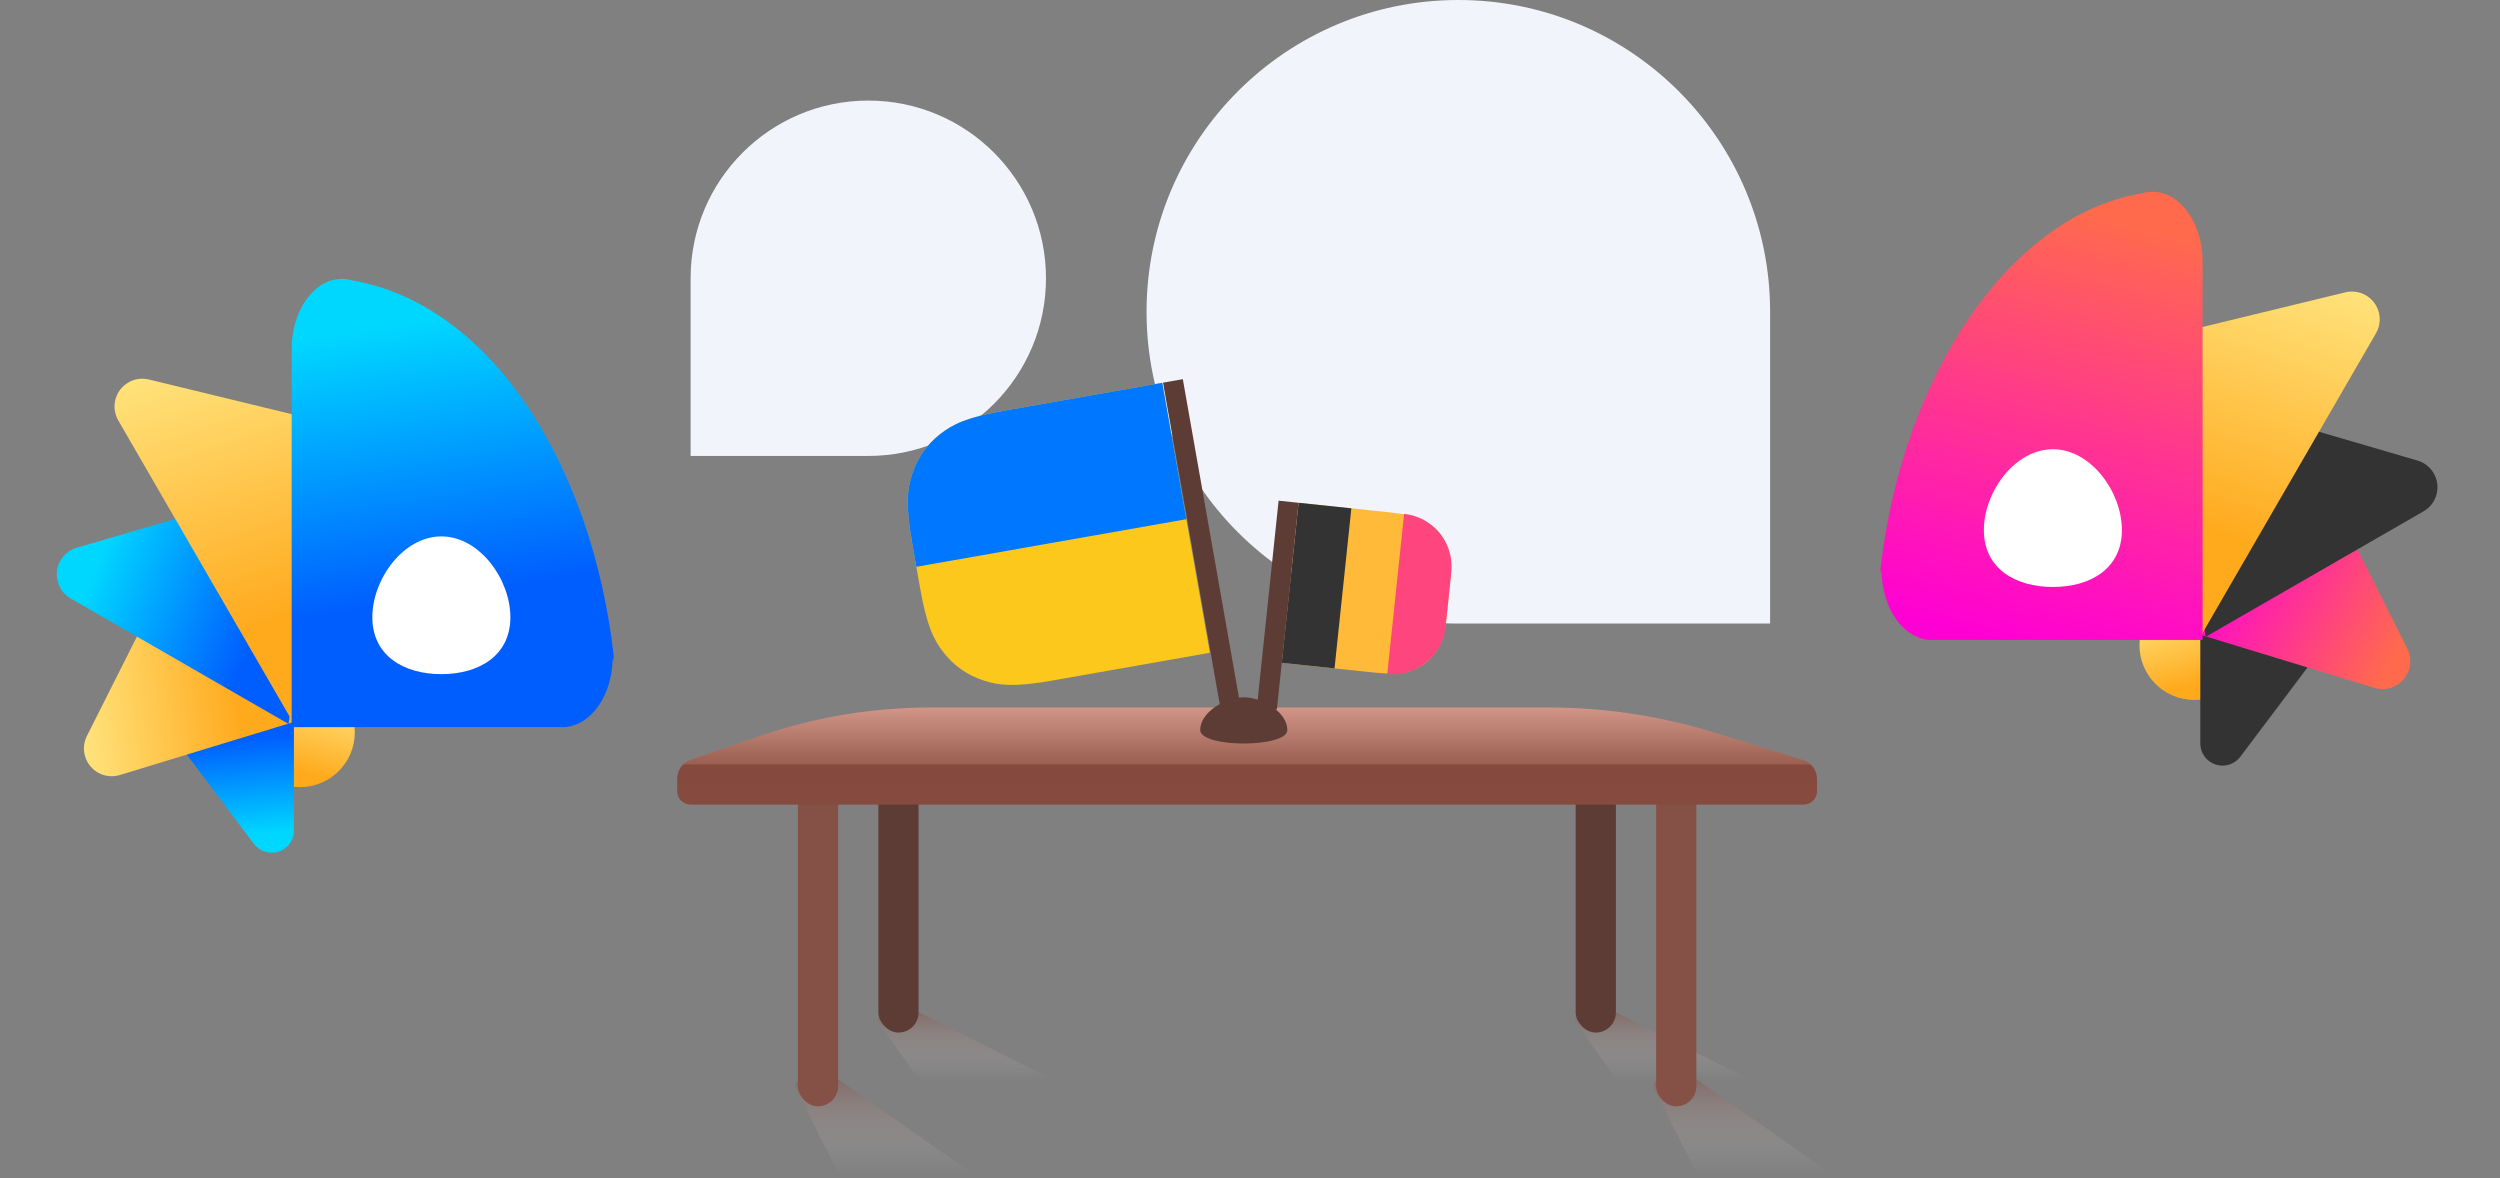 <?xml version="1.0" encoding="UTF-8"?> <svg xmlns="http://www.w3.org/2000/svg" xmlns:xlink="http://www.w3.org/1999/xlink" width="261px" height="123px" viewBox="0 0 261 123"><rect x="0" y="0" width="261" height="123" fill="#808080" stroke="none"/> <title>Group 5</title> <defs> <linearGradient x1="50%" y1="0.226%" x2="26.543%" y2="79.618%" id="linearGradient-1"> <stop stop-color="#FFE783" offset="0%"></stop> <stop stop-color="#FFA91C" offset="100%"></stop> </linearGradient> <linearGradient x1="34.506%" y1="10.6%" x2="39.815%" y2="71.968%" id="linearGradient-2"> <stop stop-color="#00D7FF" offset="0%"></stop> <stop stop-color="#005EFF" offset="100%"></stop> </linearGradient> <linearGradient x1="50%" y1="0%" x2="37.275%" y2="79.752%" id="linearGradient-3"> <stop stop-color="#FFE783" offset="0%"></stop> <stop stop-color="#FFA91C" offset="100%"></stop> </linearGradient> <linearGradient x1="28.378%" y1="10.6%" x2="35.787%" y2="71.968%" id="linearGradient-4"> <stop stop-color="#00D7FF" offset="0%"></stop> <stop stop-color="#005EFF" offset="100%"></stop> </linearGradient> <linearGradient x1="50%" y1="0%" x2="37.181%" y2="79.752%" id="linearGradient-5"> <stop stop-color="#FFE783" offset="0%"></stop> <stop stop-color="#FFA91C" offset="100%"></stop> </linearGradient> <linearGradient x1="29.482%" y1="10.6%" x2="36.513%" y2="71.968%" id="linearGradient-6"> <stop stop-color="#00D7FF" offset="0%"></stop> <stop stop-color="#005EFF" offset="100%"></stop> </linearGradient> <linearGradient x1="44.273%" y1="3.269%" x2="62.959%" y2="100%" id="linearGradient-7"> <stop stop-color="#FF6A4D" offset="0%"></stop> <stop stop-color="#FF00D4" offset="100%"></stop> </linearGradient> <linearGradient x1="44.55%" y1="3.269%" x2="62.333%" y2="100%" id="linearGradient-8"> <stop stop-color="#FF6A4D" offset="0%"></stop> <stop stop-color="#FF00D4" offset="100%"></stop> </linearGradient> <linearGradient x1="50%" y1="0%" x2="50%" y2="100%" id="linearGradient-9"> <stop stop-color="#855147" offset="0%"></stop> <stop stop-color="#F3F6FA" stop-opacity="0" offset="100%"></stop> </linearGradient> <linearGradient x1="50%" y1="0%" x2="50%" y2="100%" id="linearGradient-10"> <stop stop-color="#855147" offset="0%"></stop> <stop stop-color="#F3F6FA" stop-opacity="0" offset="100%"></stop> </linearGradient> <linearGradient x1="50%" y1="0%" x2="50%" y2="99.953%" id="linearGradient-11"> <stop stop-color="#D19688" offset="0%"></stop> <stop stop-color="#9B5F52" offset="58.39%"></stop> <stop stop-color="#85493D" offset="59.087%"></stop> <stop stop-color="#864A3E" offset="99.995%"></stop> </linearGradient> </defs> <g id="Page-1" stroke="none" stroke-width="1" fill="none" fill-rule="evenodd"> <g id="Home-Page-Copy-12" transform="translate(-589, -1148)"> <g id="Group-5" transform="translate(589, 1148)"> <g id="Group-10-Copy-8" transform="translate(0, 21.7)"> <ellipse id="Oval-Copy-5" fill="url(#linearGradient-1)" cx="31.316" cy="54.764" rx="5.724" ry="5.712"></ellipse> <path d="M21.986,56.241 L30.872,67.63 L30.872,67.63 L18.082,71.84 L17.835,57.709 C17.813,56.427 18.833,55.37 20.115,55.348 C20.844,55.335 21.537,55.666 21.986,56.241 Z" id="Rectangle-Copy-12" fill="url(#linearGradient-2)" transform="translate(24.293, 61.303) rotate(-179) translate(-24.293, -61.303) "></path> <path d="M11.005,39.606 L25.481,53.449 L25.481,53.449 L6.086,61.249 L6.099,41.701 C6.1,40.099 7.4,38.801 9.002,38.802 C9.748,38.802 10.466,39.09 11.005,39.606 Z" id="Rectangle-Copy-11" fill="url(#linearGradient-3)" transform="translate(15.784, 48.084) rotate(-107) translate(-15.784, -48.084) "></path> <path d="M14.619,23.27 L34.078,41.868 L34.078,41.868 L9.739,51.616 L9.713,25.37 C9.712,23.767 11.009,22.467 12.612,22.466 C13.359,22.465 14.079,22.753 14.619,23.27 Z" id="Rectangle-Copy-10" fill="url(#linearGradient-4)" transform="translate(21.892, 35.095) rotate(-60) translate(-21.892, -35.095) "></path> <path d="M22.485,10.167 L49.385,35.819 L49.385,35.819 L17.617,48.514 L17.582,12.27 C17.58,10.667 18.878,9.367 20.48,9.366 C21.227,9.365 21.945,9.652 22.485,10.167 Z" id="Rectangle-Copy-9" fill="url(#linearGradient-5)" transform="translate(33.48, 26.999) rotate(-30) translate(-33.48, -26.999) "></path> <path d="M30.45,54.211 L30.45,15.095 C30.45,15.045 30.451,14.995 30.452,14.947 L30.45,14.73 C30.45,10.782 32.691,7.564 35.495,7.423 C35.552,7.411 35.617,7.41 35.687,7.418 C36.066,7.418 36.436,7.475 36.792,7.582 C51.345,10.091 61.828,26.989 64.067,46.713 C64.095,46.961 64.054,47.13 63.959,47.237 C63.84,50.897 61.793,53.855 59.204,54.181 C59.139,54.201 59.067,54.211 58.989,54.211 L58.989,54.211 L30.45,54.211 L30.45,54.211 Z" id="Combined-Shape-Copy-7" fill="url(#linearGradient-6)"></path> <path d="M46.078,48.68 C50.058,48.68 53.284,46.71 53.284,42.74 C53.284,38.769 50.058,34.3 46.078,34.3 C42.098,34.3 38.872,38.769 38.872,42.74 C38.872,46.71 42.098,48.68 46.078,48.68 Z" id="Oval" fill="#FFFFFF"></path> </g> <g id="Group-10-Copy-9" transform="translate(227.9, 48.6) scale(-1, 1) translate(-227.9, -48.6) translate(195.4, 12.6)"> <ellipse id="Oval-Copy-5" fill="url(#linearGradient-1)" cx="31.316" cy="54.764" rx="5.724" ry="5.712"></ellipse> <path d="M21.986,56.241 L30.872,67.63 L30.872,67.63 L18.082,71.84 L17.835,57.709 C17.813,56.427 18.833,55.37 20.115,55.348 C20.844,55.335 21.537,55.666 21.986,56.241 Z" id="Rectangle-Copy-12" fill="#333333" transform="translate(24.293, 61.303) rotate(-179) translate(-24.293, -61.303) "></path> <path d="M11.005,39.606 L25.481,53.449 L25.481,53.449 L6.086,61.249 L6.099,41.701 C6.1,40.099 7.4,38.801 9.002,38.802 C9.748,38.802 10.466,39.09 11.005,39.606 Z" id="Rectangle-Copy-11" fill="url(#linearGradient-7)" transform="translate(15.784, 48.084) rotate(-107) translate(-15.784, -48.084) "></path> <path d="M14.619,23.27 L34.078,41.868 L34.078,41.868 L9.739,51.616 L9.713,25.37 C9.712,23.767 11.009,22.467 12.612,22.466 C13.359,22.465 14.079,22.753 14.619,23.27 Z" id="Rectangle-Copy-10" fill="#333333" transform="translate(21.892, 35.095) rotate(-60) translate(-21.892, -35.095) "></path> <path d="M22.485,10.167 L49.385,35.819 L49.385,35.819 L17.617,48.514 L17.582,12.27 C17.58,10.667 18.878,9.367 20.48,9.366 C21.227,9.365 21.945,9.652 22.485,10.167 Z" id="Rectangle-Copy-9" fill="url(#linearGradient-5)" transform="translate(33.48, 26.999) rotate(-30) translate(-33.48, -26.999) "></path> <path d="M30.45,54.211 L30.45,15.095 C30.45,15.045 30.451,14.995 30.452,14.947 L30.45,14.73 C30.45,10.692 32.794,7.418 35.687,7.418 L35.509,7.42 C35.564,7.412 35.623,7.411 35.687,7.418 C36.055,7.418 36.414,7.471 36.761,7.572 C50.853,9.964 61.828,26.991 64.067,46.713 C64.095,46.961 64.054,47.13 63.959,47.237 C63.84,50.897 61.793,53.855 59.204,54.181 C59.139,54.201 59.067,54.211 58.989,54.211 L58.989,54.211 L30.45,54.211 L30.45,54.211 Z" id="Combined-Shape-Copy-7" fill="url(#linearGradient-8)"></path> <path d="M46.078,48.68 C50.058,48.68 53.284,46.71 53.284,42.74 C53.284,38.769 50.058,34.3 46.078,34.3 C42.098,34.3 38.872,38.769 38.872,42.74 C38.872,46.71 42.098,48.68 46.078,48.68 Z" id="Oval" fill="#FFFFFF"></path> </g> <g id="Group" transform="translate(70.7, 73.861)"> <path d="M93.877,32.942 L98.03,38.839 L98.03,38.839 L112,38.839 L98.03,31.839 L94.449,31.839 C94.063,31.839 93.749,32.152 93.749,32.539 C93.749,32.683 93.794,32.824 93.877,32.942 Z" id="Path-11-Copy-3" fill="url(#linearGradient-9)" opacity="0.4"></path> <path d="M12.41,39.853 L16.83,48.639 L16.83,48.639 L30.8,48.639 L16.83,38.839 L13.036,38.839 C12.649,38.839 12.336,39.152 12.336,39.539 C12.336,39.648 12.361,39.756 12.41,39.853 Z" id="Path-11" fill="url(#linearGradient-10)" opacity="0.4"></path> <path d="M21.077,32.942 L25.23,38.839 L25.23,38.839 L39.2,38.839 L25.23,31.839 L21.649,31.839 C21.263,31.839 20.949,32.152 20.949,32.539 C20.949,32.683 20.994,32.824 21.077,32.942 Z" id="Path-11-Copy-2" fill="url(#linearGradient-9)" opacity="0.4"></path> <path d="M102.01,39.853 L106.43,48.639 L106.43,48.639 L120.4,48.639 L106.43,38.839 L102.636,38.839 C102.249,38.839 101.936,39.152 101.936,39.539 C101.936,39.648 101.961,39.756 102.01,39.853 Z" id="Path-11-Copy" fill="url(#linearGradient-10)" opacity="0.4"></path> <rect id="Rectangle" fill="#855147" x="12.6" y="5.239" width="4.2" height="36.4" rx="2.1"></rect> <rect id="Rectangle-Copy-24" fill="#855147" x="102.2" y="5.239" width="4.2" height="36.4" rx="2.1"></rect> <rect id="Rectangle-Copy-29" fill="#5E3C36" x="93.8" y="5.239" width="4.2" height="28.7" rx="2.1"></rect> <rect id="Rectangle-Copy-30" fill="#5E3C36" x="21" y="5.239" width="4.2" height="28.7" rx="2.1"></rect> <path d="M1.419,5.452 L8.662,2.969 C14.397,1.003 20.418,1.11368594e-15 26.48,0 L90.923,0 C96.819,4.86549905e-14 102.681,0.887 108.313,2.63 L117.521,5.481 C118.4,5.753 119,6.566 119,7.487 L119,8.739 C119,9.512 118.373,10.139 117.6,10.139 L1.4,10.139 C0.627,10.139 -1.27453016e-12,9.512 -1.27329258e-12,8.739 L-1.27329258e-12,7.439 C-1.27295838e-12,6.542 0.57,5.743 1.419,5.452 Z" id="Path-10" fill="url(#linearGradient-11)"></path> </g> <path d="M90.65,10.5 C100.895,10.5 109.2,18.805 109.2,29.05 C109.2,39.295 100.895,47.6 90.65,47.6 L72.1,47.6 L72.1,47.6 L72.1,29.05 C72.1,18.805 80.405,10.5 90.65,10.5 Z" id="Rectangle-Copy-26" fill="#F1F4FB"></path> <path d="M152.25,0 C170.227,-3.30229719e-15 184.8,14.573 184.8,32.55 C184.8,50.527 170.227,65.1 152.25,65.1 L119.7,65.1 L119.7,65.1 L119.7,32.55 C119.7,14.573 134.273,3.30229719e-15 152.25,0 Z" id="Rectangle-Copy-32" fill="#F1F4FB" transform="translate(152.25, 32.55) scale(-1, 1) translate(-152.25, -32.55) "></path> <g id="Group-12" transform="translate(93.1, 39.2)"> <g id="Group-4" transform="translate(49.181, 25.057) rotate(6) translate(-49.181, -25.057) translate(39.181, 14.057)"> <g id="Group-8" transform="translate(2.1, 0)"> <path d="M0,0 L9.625,-1.53611128e-16 C11.954,9.40805081e-17 12.874,0.257 13.777,0.74 C14.681,1.224 15.39,1.933 15.873,2.836 C16.356,3.74 16.613,4.66 16.613,6.988 L16.613,9.812 C16.613,12.14 16.356,13.06 15.873,13.964 C15.39,14.867 14.681,15.576 13.777,16.06 C12.874,16.543 11.954,16.8 9.625,16.8 L0,16.8 L0,16.8 L0,0 Z" id="Rectangle-Copy-3" fill="#FFBA39"></path> <polygon id="Rectangle" fill="#333333" points="0 0 5.538 0 5.538 16.8 0 16.8"></polygon> <path d="M16.613,0 L16.613,0 L16.613,0 L16.613,16.8 C13.555,16.8 11.076,14.321 11.076,11.262 L11.076,5.538 C11.076,2.479 13.555,5.61824516e-16 16.613,0 Z" id="Rectangle-Copy-4" fill="#FF457D" transform="translate(13.844, 8.4) scale(-1, 1) translate(-13.844, -8.4) "></path> </g> <rect id="Rectangle" fill="#5E3C36" x="0" y="0" width="2.1" height="21.7"></rect> </g> <g id="Group-3" transform="translate(18.359, 20.277) rotate(-10) translate(-18.359, -20.277) translate(2.859, 2.777)"> <rect id="Rectangle" fill="#5E3C36" x="28.7" y="0" width="2.1" height="34.3"></rect> <g id="Group-8-Copy" transform="translate(0, 0)"> <path d="M11.904,-4.51866715e-16 L28.619,0 L28.619,0 L28.619,28.619 L11.904,28.619 C7.938,28.619 6.371,28.181 4.831,27.358 C3.292,26.535 2.085,25.327 1.261,23.788 C0.438,22.249 1.84499872e-16,20.681 -3.01244476e-16,16.715 L3.01244476e-16,11.904 C-1.84499872e-16,7.938 0.438,6.371 1.261,4.831 C2.085,3.292 3.292,2.085 4.831,1.261 C6.371,0.438 7.938,2.76749808e-16 11.904,-4.51866715e-16 Z" id="Rectangle-Copy-3" fill="#FCC81B"></path> <path d="M7.08,-7.08 L21.539,-7.08 L21.539,21.539 L19.042,21.539 C15.006,21.539 13.451,21.101 11.911,20.278 C10.372,19.455 9.165,18.247 8.341,16.708 C7.518,15.169 7.08,13.613 7.08,9.577 L7.08,-7.08 L7.08,-7.08 Z" id="Rectangle" fill="#0077FF" transform="translate(14.31, 7.23) rotate(90) translate(-14.31, -7.23) "></path> </g> </g> <path d="M41.3,37.013 C41.3,35.128 38.635,33.6 36.75,33.6 C34.865,33.6 32.2,35.128 32.2,37.013 C32.2,38.897 41.3,38.897 41.3,37.013 Z" id="Oval" fill="#5E3C36"></path> </g> </g> </g> </g> </svg> 